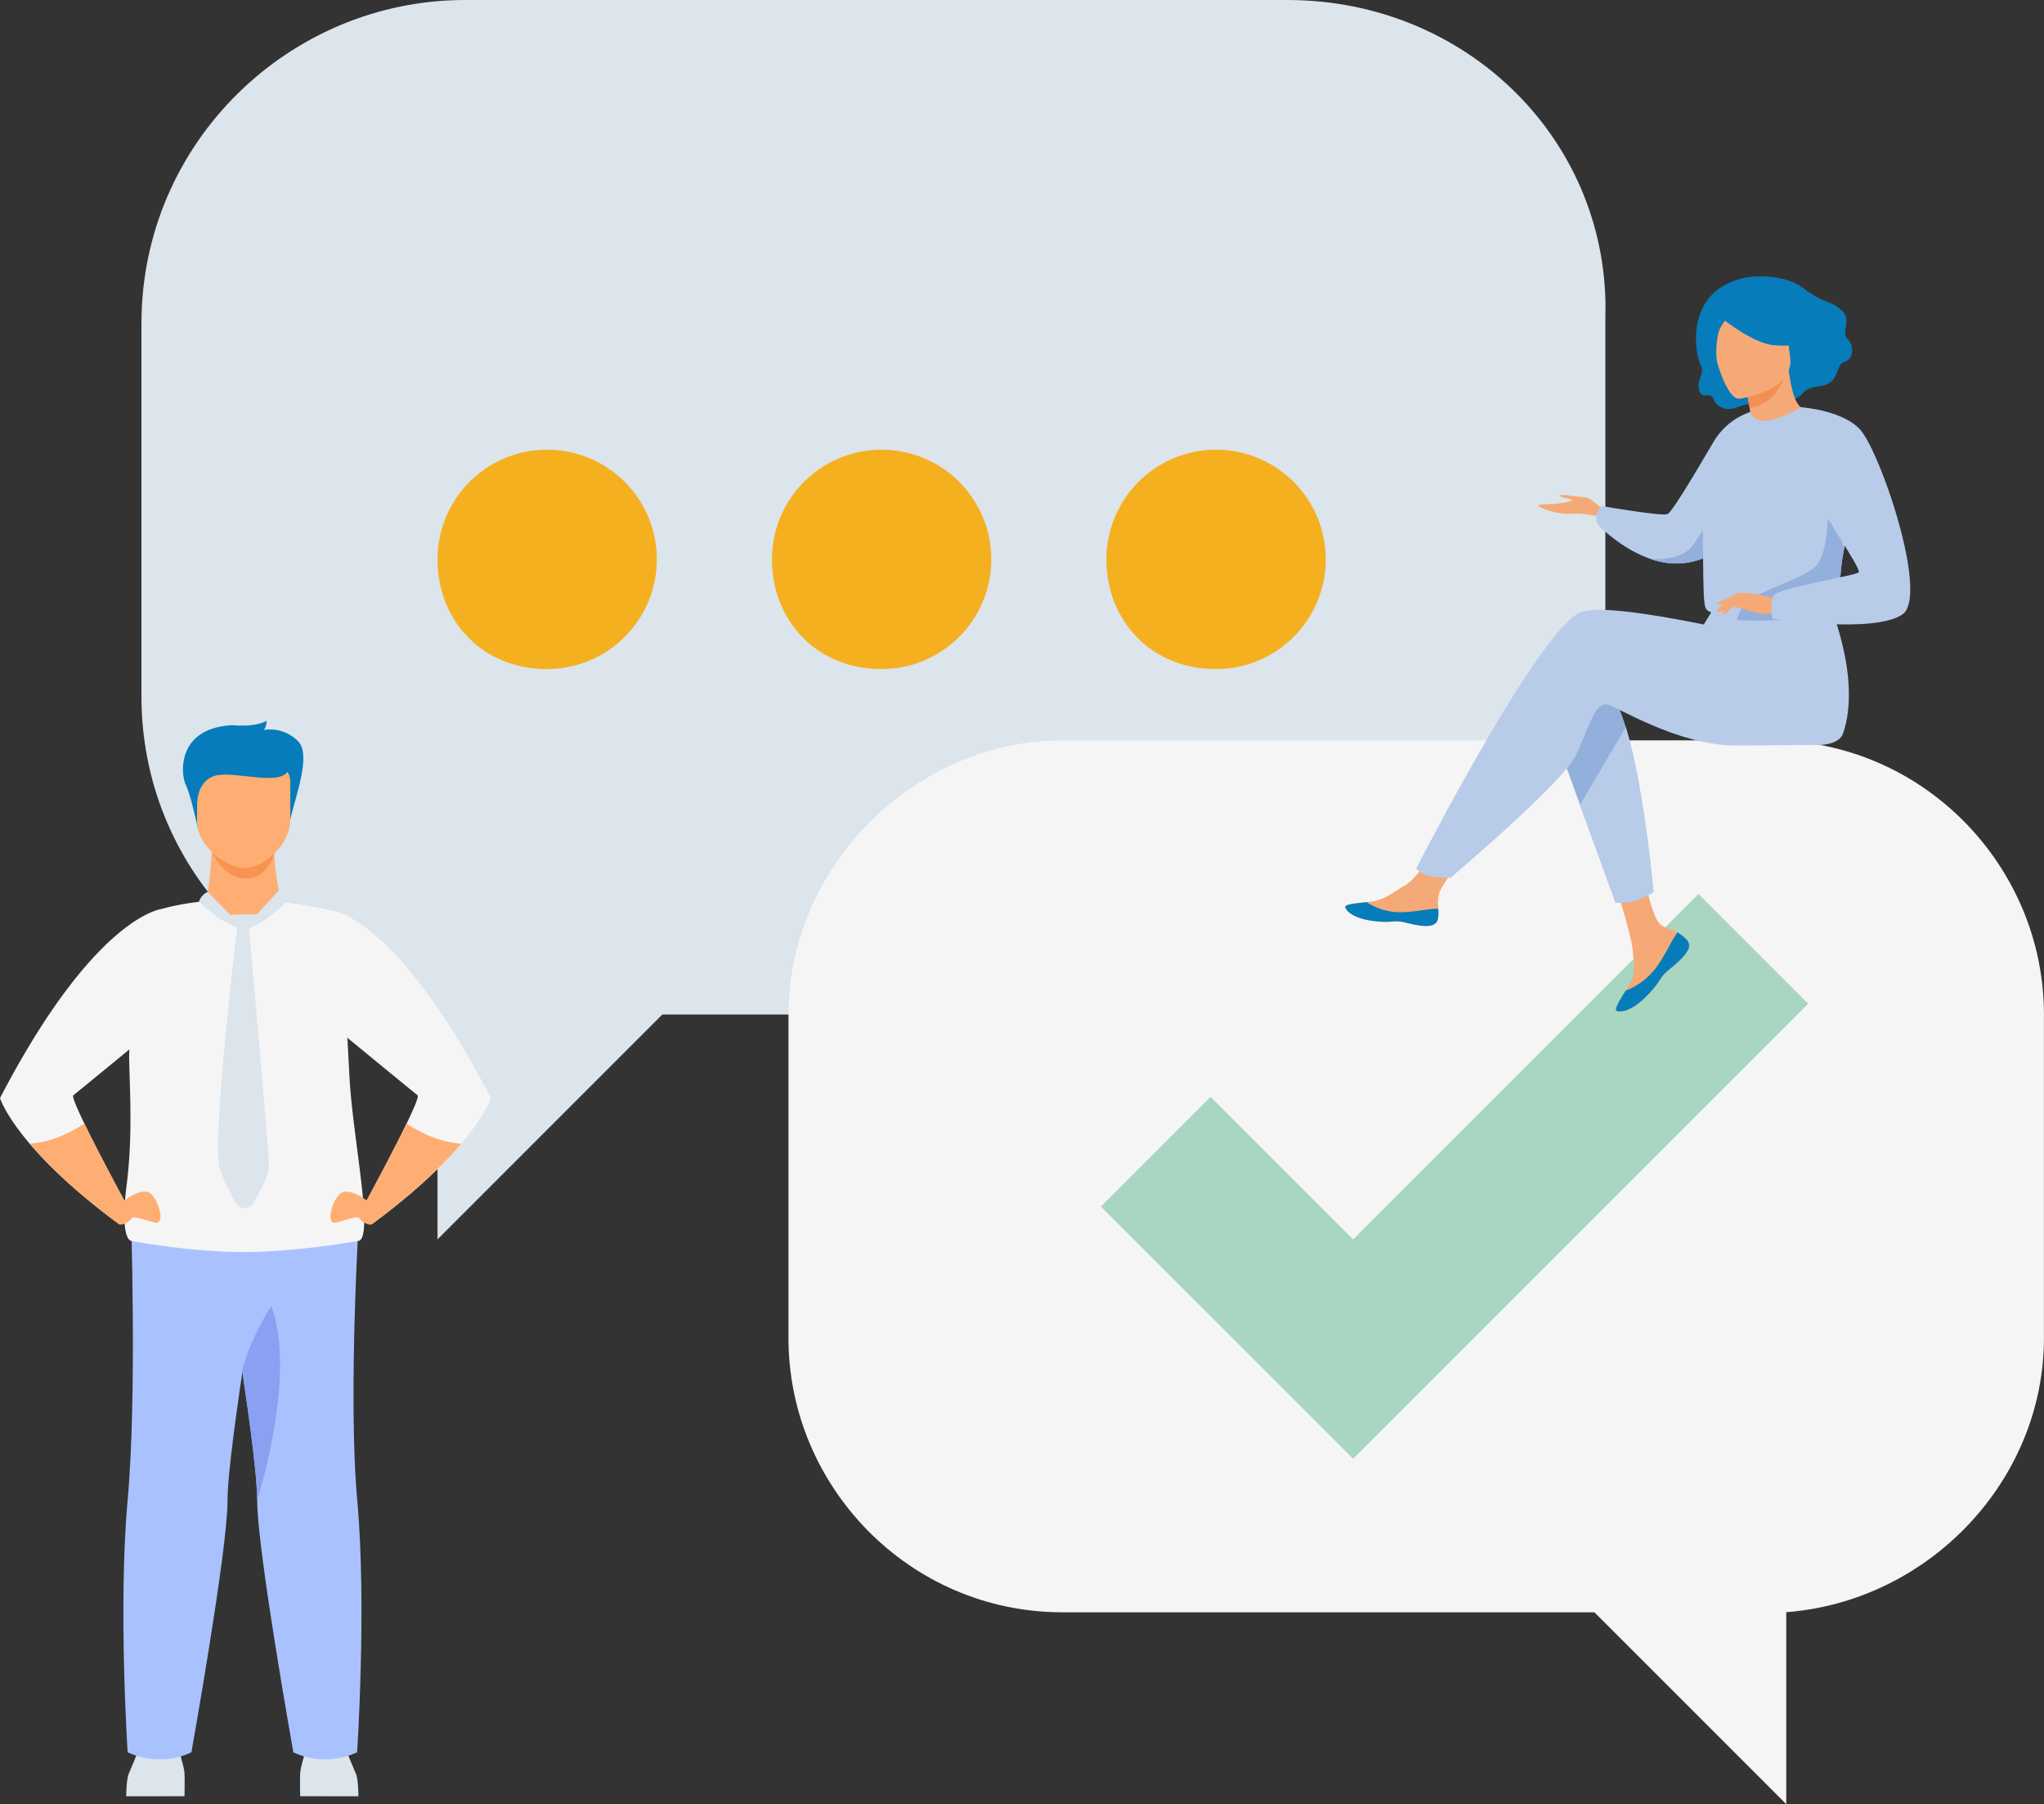 <svg xmlns="http://www.w3.org/2000/svg" viewBox="0 0 1357.24 1197.79"><rect x="0" y="0" width="1357.24" height="1197.79" fill="#333333" stroke="none"/><defs><style>.cls-1{fill:#dce4ec;}.cls-2{fill:#f5b020;}.cls-3{fill:#f6f5f5;}.cls-4{fill:#a9d6c0;}.cls-5{fill:#ffae73;}.cls-6{fill:#f99352;}.cls-7{fill:#067cbb;}.cls-8{fill:#a9c2ff;}.cls-9{fill:#8aa1f2;}.cls-10{fill:#f5a977;}.cls-11{fill:#93afdb;}.cls-12{fill:#b8ccea;}.cls-13{fill:#f29053;}</style></defs><g id="Calque_2" data-name="Calque 2"><g id="Calque_25" data-name="Calque 25"><path class="cls-1" d="M854.82,0H308.72C192.22,0,93.92,94.66,93.92,214.8V462.37c0,112.86,87.37,203.88,196.59,211.16V822.8L439.78,673.53h411.4c116.5,0,214.8-94.66,214.8-214.8V211.16C1069.62,94.66,975,0,854.82,0Z"/><path class="cls-2" d="M363.33,444.16a72.81,72.81,0,1,0-72.82-72.81C290.51,411.4,319.64,444.16,363.33,444.16Z"/><path class="cls-2" d="M585.41,444.16a72.81,72.81,0,1,0-72.81-72.81C512.6,411.4,541.72,444.16,585.41,444.16Z"/><path class="cls-2" d="M807.49,444.16a72.81,72.81,0,1,0-72.81-72.81C734.68,411.4,763.8,444.16,807.49,444.16Z"/><path class="cls-3" d="M705.55,491.49H1175.2c101.94,0,182,83.74,182,182v214.8c0,94.66-76.46,174.75-171.11,182v127.43L1058.7,1070.36H705.55c-101.94,0-182-83.73-182-182V673.53C523.52,575.23,607.26,491.49,705.55,491.49Z"/><path class="cls-4" d="M898.51,968.42,731,801l72.81-72.81,94.66,94.66,229.36-229.37,72.82,72.82Z"/><path class="cls-1" d="M83.81,1192.49s0-11.23,1.69-15,7.91-18.94,7.91-18.94h24.28s4.52,13.87,4.81,18.41,0,15.5,0,15.5Z"/><path class="cls-1" d="M238,1192.49s0-11.23-1.7-15-7.91-18.94-7.91-18.94H204.12s-4.52,13.87-4.8,18.41,0,15.5,0,15.5Z"/><path class="cls-5" d="M140.71,562s-.86,25-4.24,36.21l-26.82,17.68L210.6,630.18l-24.07-31.43s-7.27-33.53-3.46-45.94S140.71,562,140.71,562Z"/><path class="cls-6" d="M140.56,565.47s8,18.16,23,17.76S182,566.76,182,566.76Z"/><path class="cls-7" d="M131.59,550.77s-4.86-22.91-8.25-29.84-6.21-37.89,31.35-39.49c0,0,14.4,1.6,22.31-2.93,0,0,0,4.53-2,6.13a26,26,0,0,1,23.16,7.74c10.16,10.67-6.78,48-5.93,56.83Z"/><path class="cls-5" d="M161.86,576.21c-10.9-.18-31-13.89-31-30.86V518.86c0-6.2,4.57-11.27,10.17-11.27h41.57c5.59,0,10.16,5.07,10.16,11.27v25C192.81,561.65,174.36,576.42,161.86,576.21Z"/><path class="cls-7" d="M130.91,533s.06-15.91,13.4-18.36,43.21,7.76,47.44-3.85-57.72-11.41-60.84-4S130.91,533,130.91,533Z"/><path class="cls-8" d="M86.85,803.48S91.1,926.07,84.75,996s0,167.29,0,167.29,20.32,10.58,42.35,0c0,0,24.16-135.13,24-167.29-.16-34.25,26.3-187.19,26.3-187.19Z"/><path class="cls-8" d="M237.13,1163.29s-20.32,10.59-42.34,0c0,0-24.16-135.12-24-167.28.07-14.47-4.6-50.11-10-86.44-7.43-49.72-16.26-100.74-16.26-100.74l94.1-5.56s-7.76,122.8-1.41,192.74S237.13,1163.29,237.13,1163.29Z"/><path class="cls-3" d="M237.46,823.87s-40.12,7.34-76.71,7.34a391.47,391.47,0,0,1-47.12-3.4c-15.26-1.91-26.21-3.94-26.21-3.94s-8.13.68-3.33-37.21c3.65-28.83,2.51-54.86,1.7-81.64-.1-3,0-6.5.17-10.42,1.55-31.22,11.55-87.43,19.17-90.45,0,0,11.32-4,31.34-5.92,0,.37,11.61,16.41,25.39,18.21,8.57-3.2,15.3-5.93,24.67-17.69a282.38,282.38,0,0,1,38.65,7s1.44,6,6.88,109.27C234.22,756,249,824,237.46,823.87Z"/><path class="cls-9" d="M170.78,996c.07-14.47-4.6-50.11-10-86.44,5.63-21.71,19.35-42.6,19.35-42.6C197.47,913,170.78,996,170.78,996Z"/><path class="cls-3" d="M48.71,727.13c-1,.75,2.38,8.56,7.3,18.75,10.11,20.91,26.91,51.8,26.91,51.8a88.31,88.31,0,0,1-5.1,14.1c-28.26-21-46.48-38.83-58.11-52.51C3.35,740,0,729,0,729,62.93,608,107.22,603.5,107.22,603.5l-5.24,80S51.63,724.84,48.71,727.13Z"/><path class="cls-5" d="M79.57,799.2s15.25-13.34,21.46-5.87,7.35,19.21,2.54,18.41-14.68-5.07-16.09-2.93-7.74,6.21-9.66,3S79.57,799.2,79.57,799.2Z"/><path class="cls-5" d="M82.92,797.68a88.31,88.31,0,0,1-5.1,14.1c-28.26-21-46.48-38.83-58.11-52.51,8.76-.62,21.57-3.58,36.3-13.39C66.12,766.79,82.92,797.68,82.92,797.68Z"/><path class="cls-3" d="M326,729s-3.35,11-19.7,30.29c-11.63,13.68-29.86,31.53-58.12,52.51a88.31,88.31,0,0,1-5.1-14.1s16.8-30.89,26.92-51.8c4.91-10.19,8.25-18,7.29-18.75-2.26-1.78-33-27-46.75-38.29L224,683.48l-3.14-78.8S263,608,326,729Z"/><path class="cls-5" d="M246.4,799.2s-15.25-13.34-21.46-5.87-7.35,19.21-2.54,18.41,14.68-5.07,16.09-2.93,7.74,6.21,9.66,3S246.4,799.2,246.4,799.2Z"/><path class="cls-5" d="M243.05,797.68a88.31,88.31,0,0,0,5.1,14.1c28.26-21,46.48-38.83,58.11-52.51-8.76-.62-21.57-3.58-36.3-13.39C259.85,766.79,243.05,797.68,243.05,797.68Z"/><path class="cls-1" d="M137.87,592.13a10.39,10.39,0,0,0-5.75,6.57s18,17.48,29.74,17.74Z"/><path class="cls-1" d="M161.86,616.44l23.21-25.19s4.79,3,4.73,7.88C189.8,599.13,171.84,617.11,161.86,616.44Z"/><path class="cls-1" d="M157.68,614.59S140,759.06,146.13,776.67a117.2,117.2,0,0,0,10.81,22.38,6.46,6.46,0,0,0,10.86,0c4.71-7.71,10.86-18.88,10.86-24.55,0-9.18-13.45-160-13.45-160Z"/><path class="cls-1" d="M153,607.51s10.71-1,17.23-.39a1.69,1.69,0,0,1,1.38,2.53c-1.83,3.11-5.55,8.49-9.45,8.49C156.72,618.14,148.19,607.86,153,607.51Z"/><path class="cls-7" d="M1159.79,184.12s22.92-3.88,37.45,7.1,16.86,7.43,25.06,14.21-.19,14.86,4.33,19.38,4.7,13.24-2,15.5-2.19,14.53-16.72,16.14-8,8.34-21.8,9.37-25.19,1.49-32.45,4.54-13.85-.1-15.93-5.63-7.89,1.6-9.58-6,4.36-10.55,1-16.69S1117.33,192.35,1159.79,184.12Z"/><path class="cls-10" d="M1120.15,624a5.67,5.67,0,0,1,1,6.07,0,0,0,0,1,0,0c-1.49,4-6.35,8.5-12,13-.72.57-1.36,1.09-1.92,1.58l-.43.38-.33.29c-5.26,4.78-3.3,5.9-12.76,15.62-10.79,11.06-18.16,11.21-20.25,10.18-1.77-.88,1.87-6.76,5.92-13.38.19-.31.38-.64.58-1,.54-.88,1.08-1.77,1.61-2.66,4.74-8,3.56-11.72,2.54-23.62-.83-9.67-14.66-54.12-14.66-54.12L1090,573s5.93,35.36,12.7,40.84c3.62,2.93,7.69,3,11.18,5.17.25.15.49.3.72.46A27.1,27.1,0,0,1,1120.15,624Z"/><path class="cls-7" d="M1120.15,624a5.67,5.67,0,0,1,1,6.07,0,0,0,0,1,0,0c-1.82,4-6.55,8.47-12,12.92-.71.58-1.34,1.12-1.9,1.62l-.43.38-.33.29c-5.26,4.78-3.3,5.9-12.76,15.62-10.79,11.06-18.16,11.21-20.25,10.18-1.77-.88,1.87-6.76,5.92-13.38a45.46,45.46,0,0,0,19.18-13.93c6.51-8.18,10.89-18.72,15.32-24.81.25.15.49.3.72.46A27.1,27.1,0,0,1,1120.15,624Z"/><path class="cls-10" d="M954.76,610.06c-1.31,6.32-10.33,5.2-20.41,2.67s-7.69.41-22-1.28-18.65-7.08-19.08-9.22c-.38-1.89,6.72-2.51,14.34-3.33l2.88-.33c8.6-1,14.93-6.51,22.77-11,7.42-4.26,18.57-21.76,18.57-21.76l19.68,1.7S961,583.12,957,589.92c-2.38,4-2.3,9.3-2,13.4A25.38,25.38,0,0,1,954.76,610.06Z"/><path class="cls-7" d="M934.35,612.73c-10.07-2.54-7.69.41-22-1.28s-18.65-7.08-19.08-9.22c-.38-1.89,6.72-2.51,14.34-3.33l.07.14a40.47,40.47,0,0,0,20.52,6.54c9.74.3,20.07-2.41,26.8-2.26a25.38,25.38,0,0,1-.2,6.74C953.45,616.38,944.43,615.26,934.35,612.73Z"/><path class="cls-11" d="M1031.11,484.69l18.05,49.66,23.58,64.84a39,39,0,0,0,12.77-1.08c5.76-1.62,12.39-5.92,12.39-5.92s-6.18-69.49-18.35-109.44c-3.11-10.25-6.63-18.55-10.54-23.24C1049.87,436.57,1031.11,484.69,1031.11,484.69Z"/><path class="cls-12" d="M1050.38,406.16c12.08-3.81,46.44,1.43,80.94,8.44l7.32-11.89,74.67-5.3s23.38,51.73,10.51,89.49c-2.49,7.33-14.45,7.58-14.45,7.59s-43.74.47-58.17.37c-37.11-.26-78.36-26.06-83.71-27.17-8.76-1.82-12.4,15.7-21.3,34.06s-83,81-83,81-11.33,0-16-1.75c-5-1.92-6.84-4.39-6.84-4.39S1023.12,414.74,1050.38,406.16Z"/><path class="cls-10" d="M1162.17,287.65c-.12.07,13,4.67,21.89.83,8.32-3.61,14.71-17.22,14.58-17.23-3.77-.2-7.89-3.53-10.93-25.21l-1.61.57-27.1,9.53s1.9,8.69,3.11,16.95C1163.12,280,1163.65,286.68,1162.17,287.65Z"/><path class="cls-13" d="M1159,256.14s1.16,6.09,2.76,14.79c15.54-2.69,22.09-15.94,24.34-24.32Z"/><path class="cls-10" d="M1154.92,264.72s37-4.7,33.73-27.71-.72-39.1-24.49-37.07-27.1,11.46-27.87,19.4S1145.2,265.35,1154.92,264.72Z"/><path class="cls-7" d="M1137.72,206.76s23.53,20.56,39.62,22.32,22.22-3.36,22.22-3.36a62.92,62.92,0,0,1-15-20.71,11.33,11.33,0,0,0-9.29-6.74C1163.73,197.2,1141.94,196.59,1137.72,206.76Z"/><path class="cls-7" d="M1152.53,205s-8,7.6-10.5,13.26c-2.45,5.46-3.26,18.56-1.38,23.78,0,0-12.17-24.08-5.11-35.68C1143,194.09,1152.53,205,1152.53,205Z"/><path class="cls-10" d="M1064.19,338.59s-7.09-8.45-12.8-8.61-16.3-2.49-15.45-.83,7.41,1.82,8,2.82-9.74,2.48-12.7,2.65-9.95,0-9.74,1.15,12.59,6,21.33,5.3,19.52,2,19.52,2Z"/><path class="cls-12" d="M1166.8,341.16A84.5,84.5,0,0,1,1156,354c-8.4,8.28-21.36,17.86-37.67,19.79a50.51,50.51,0,0,1-22.42-2.77h0c-19.83-6.82-34.78-22.6-34.78-22.6a10.74,10.74,0,0,1,2.19-12.51s40,6.91,43.83,5.41,27.1-42.23,31.3-49a45,45,0,0,1,23.14-18.6Z"/><path class="cls-11" d="M1155.9,354.16c-8.43,8.26-21.42,17.8-37.73,19.68a50.54,50.54,0,0,1-22.42-2.85c.78.08,20.56,2,28.45-9.05,8-11.26,16.75-29.15,28.7-23.19C1158.05,341.33,1157.82,347.72,1155.9,354.16Z"/><path class="cls-12" d="M1130.64,341.9c.6,74.86-.11,59.22,8,66.38,2,1.72,7.5,2.78,14.8,3.31,22.94,1.69,63.31-1.81,64.88-6,5.4-14.64,1.69-19.23,6.27-41.66.47-2.39,1.06-5,1.75-7.79,3.79-15.4,7.41-20.63-5.48-45.51-11.69-22.55-23.87-40.86-25-40.21-31.39,18.33-33.8,2.72-33.8,2.72S1130.35,305.39,1130.64,341.9Z"/><path class="cls-12" d="M1049.16,534.35l23.58,64.84a39,39,0,0,0,12.77-1.08c5.76-1.62,12.39-5.92,12.39-5.92s-6.18-69.49-18.35-109.44Z"/><path class="cls-11" d="M1153.47,411.59c22.94,1.69,63.31-1.81,64.88-6,5.4-14.64,1.69-19.23,6.27-41.66l-10.85-31.26s1.58,34.73-8.72,43.79-42,17.33-47.07,24.92A27.92,27.92,0,0,0,1153.47,411.59Z"/><path class="cls-10" d="M1179.87,397.18s-22.61-5.2-26.28-3.22-12.65,9.24-13.78,11.78,8.15-1.88,11.16-2.66c2-.51,7.07,1.31,9.61,2.17,10.66,3.64,17.22,1.85,17.22,1.85Z"/><path class="cls-12" d="M1195.93,270.36s30.39,2.09,40.81,16.84c14.67,20.77,43.45,109.05,26.52,120.68-19.07,13.09-86.36,2.85-86.36,2.85s-2.17-10.5,1-15.54,53.9-12.88,56.26-15.2-28.92-45.83-28.87-52.85S1195.93,270.36,1195.93,270.36Z"/><path class="cls-10" d="M1152.45,400.25s-4.79,6.09-6.35,6.81a4.62,4.62,0,0,1-2.56.53l3.24-5.73Z"/><path class="cls-10" d="M1153.59,394l-13.84,6.6a2.45,2.45,0,0,0,2.28.9,33.21,33.21,0,0,0,6-1.6Z"/></g></g></svg>